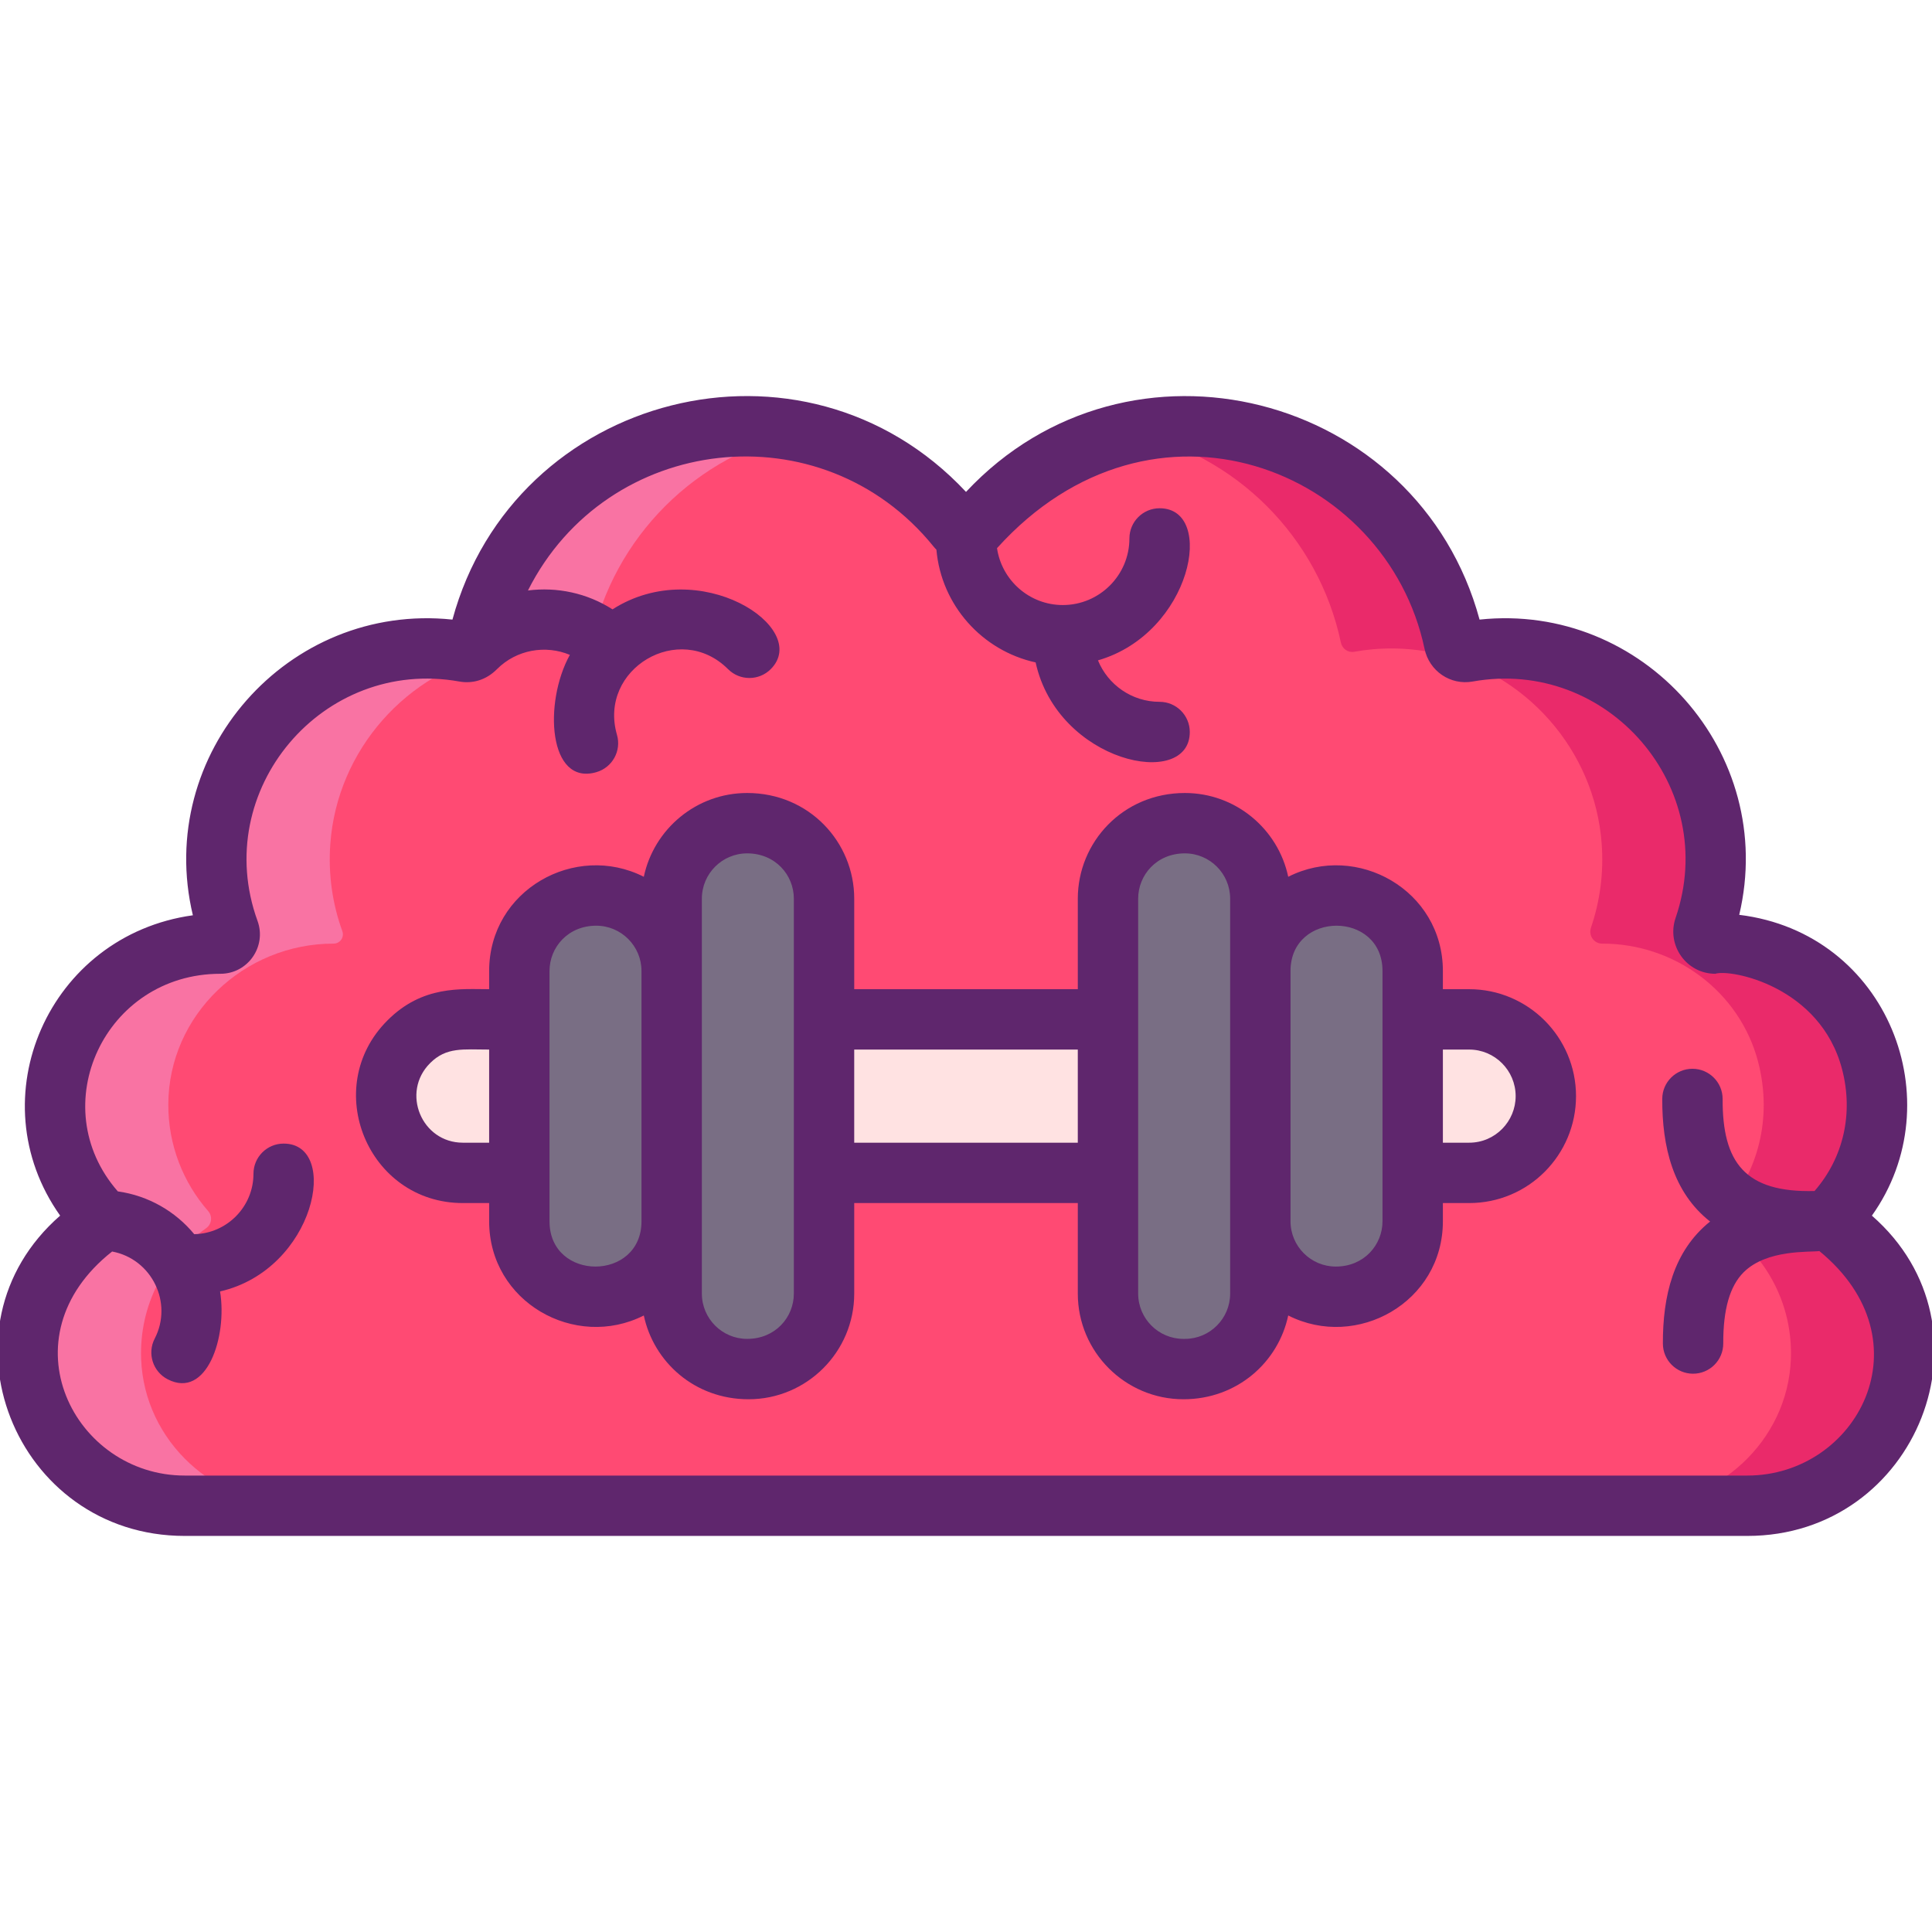 <?xml version="1.0" encoding="UTF-8"?> <svg xmlns="http://www.w3.org/2000/svg" id="Icon_Set" height="512" viewBox="0 0 256 256" width="512"> <path id="XMLID_42_" d="m252.299 180.081c.272-7.168-3.197-13.531-8.602-17.327-.756-.531-.886-1.582-.278-2.277 4.429-5.065 6.517-12.225 4.53-19.814-2.434-9.298-11.051-15.641-20.663-15.634-1.092.001-1.834-1.076-1.48-2.109 1.184-3.454 1.714-7.212 1.428-11.13-.904-12.376-10.102-22.814-22.26-25.295-3.656-.746-7.202-.729-10.545-.129-.823.148-1.588-.412-1.76-1.231-3.447-16.373-17.967-28.667-35.366-28.667-11.358 0-21.486 5.243-28.112 13.435-.613.758-1.764.758-2.378 0-6.626-8.192-16.754-13.435-28.112-13.435-17.399 0-31.919 12.294-35.366 28.667-.172.818-.937 1.379-1.76 1.231-3.343-.601-6.889-.617-10.545.129-12.158 2.481-21.357 12.919-22.26 25.295-.299 4.094.293 8.014 1.592 11.595.291.801-.298 1.645-1.151 1.644-11.866-.008-21.858 9.432-21.909 21.298-.023 5.422 1.979 10.37 5.284 14.15.608.695.478 1.747-.278 2.277-5.405 3.796-8.874 10.159-8.602 17.327.416 10.953 9.808 19.437 20.769 19.437h207.055c10.961 0 20.352-8.484 20.769-19.437z" fill="#ff4a73"></path> <path d="m194.668 155.41h-133.334c-5.615 0-10.167-4.552-10.167-10.167 0-5.615 4.552-10.167 10.167-10.167h133.333c5.615 0 10.167 4.552 10.167 10.167 0 5.615-4.552 10.167-10.166 10.167z" fill="#ffe2e2"></path> <path id="XMLID_13_" d="m63.331 85.134c-.17.82-.93 1.38-1.76 1.23-3.34-.6-6.89-.61-10.54.13-16.365 3.337-26.562 20.665-20.67 36.89.29.8-.3 1.65-1.15 1.65-.01 0-.01 0-.02 0-11.86 0-21.84 9.44-21.89 21.29-.02 5.42 1.98 10.37 5.28 14.15.61.7.48 1.75-.28 2.28-5.4 3.8-8.87 10.16-8.6 17.33.42 10.95 9.81 19.43 20.77 19.43h15c-10.96 0-20.35-8.48-20.77-19.43-.27-7.17 3.2-13.53 8.6-17.33.76-.53.89-1.58.28-2.28-3.3-3.78-5.3-8.73-5.28-14.15.05-11.85 10.03-21.29 21.89-21.29h.02c.85 0 1.44-.85 1.15-1.65-1.3-3.58-1.89-7.5-1.59-11.59.9-12.38 10.1-22.82 22.26-25.3 3.65-.74 7.2-.73 10.54-.13.83.15 1.59-.41 1.76-1.23 2.94-13.95 13.92-24.94 27.88-27.87-19.511-4.193-38.775 8.393-42.88 27.87z" fill="#f973a3"></path> <path id="XMLID_29_" d="m243.701 162.753c-.76-.53-.89-1.58-.28-2.28 4.43-5.06 6.51-12.22 4.53-19.81-2.44-9.3-11.05-15.64-20.66-15.63-.91 0-1.57-.74-1.57-1.57 0-.18.03-.36.09-.54 1.18-3.46 1.71-7.22 1.42-11.13-.9-12.38-10.1-22.82-22.26-25.3-3.65-.74-7.2-.73-10.54-.13-.83.15-1.59-.41-1.76-1.23-3.45-16.37-17.97-28.66-35.37-28.66-2.58 0-5.09.27-7.51.79 13.96 2.93 24.94 13.92 27.88 27.87.17.82.93 1.38 1.76 1.23 3.34-.6 6.89-.61 10.54.13 12.16 2.48 21.36 12.92 22.26 25.3.29 3.91-.24 7.67-1.42 11.13-.06.18-.09.36-.09.54 0 .83.66 1.57 1.57 1.57 9.61-.01 18.22 6.33 20.66 15.63 1.98 7.59-.1 14.75-4.53 19.81-.61.7-.48 1.75.28 2.28 5.4 3.8 8.87 10.16 8.6 17.33-.42 10.95-9.81 19.43-20.77 19.43h15c10.96 0 20.35-8.48 20.77-19.43.27-7.17-3.2-13.53-8.6-17.33z" fill="#ea2a6a"></path> <g fill="#796e84"> <path d="m99.188 181.41h-.188c-5.523 0-10-4.477-10-10v-52.333c0-5.523 4.477-10 10-10h.188c5.523 0 10 4.477 10 10v52.333c0 5.523-4.477 10-10 10z"></path> <path d="m79.001 171.827h-.188c-5.523 0-10-4.477-10-10v-33.167c0-5.523 4.477-10 10-10h.188c5.523 0 10 4.477 10 10v33.167c0 5.523-4.477 10-10 10z"></path> <path d="m156.813 109.077h.188c5.523 0 10 4.477 10 10v52.333c0 5.523-4.477 10-10 10h-.188c-5.523 0-10-4.477-10-10v-52.333c0-5.523 4.478-10 10-10z"></path> <path d="m177.001 118.66h.188c5.523 0 10 4.477 10 10v33.167c0 5.523-4.477 10-10 10h-.188c-5.523 0-10-4.477-10-10v-33.167c0-5.523 4.477-10 10-10z"></path> </g> <path d="m248.035 161.079c10.748-15.074 2.179-37.446-17.578-39.859 5.09-21.479-12.732-41.416-34.407-39.121-8.153-30.053-46.506-39.96-68.049-16.92-21.549-23.05-59.901-13.123-68.049 16.92-21.843-2.299-39.497 17.813-34.395 39.18-19.108 2.653-28.609 24.253-17.587 39.798-16.997 14.83-6.041 42.441 16.502 42.441h207.058c22.502.001 33.514-27.594 16.505-42.439zm-16.505 34.44h-207.058c-14.646 0-24.065-18.291-9.616-29.688 5.276.991 8.088 6.811 5.643 11.539-1.015 1.962-.248 4.375 1.715 5.391 5.18 2.68 7.928-5.607 6.946-11.638 12.631-2.906 15.977-19.592 8.425-19.592-2.209 0-4 1.791-4 4 0 4.363-3.507 7.916-7.849 8.003-2.49-3.021-6.069-5.1-10.125-5.67-9.893-11.306-1.717-28.834 13.583-28.834.005-.001.012-.001.018 0 3.629 0 6.144-3.61 4.91-7.008-6.275-17.285 8.614-34.971 26.748-31.717 1.735.311 3.544-.187 4.982-1.641 2.606-2.605 6.448-3.233 9.655-1.892-3.511 6.36-2.836 17.381 3.51 15.544 2.122-.612 3.347-2.829 2.733-4.952-2.525-8.75 8.28-15.139 14.719-8.699 1.563 1.561 4.095 1.562 5.657-.001 5.448-5.452-9.488-15.274-20.966-7.922-3.377-2.163-7.357-2.991-11.205-2.502 10.454-20.781 38.96-24.101 53.747-5.821.118.146.245.283.375.415.65 7.372 6.068 13.387 13.147 14.938 2.919 13.319 20.427 16.926 20.427 9.222 0-2.209-1.791-4-4-4-3.688 0-6.85-2.275-8.168-5.494 12.413-3.586 15.7-20.155 8.168-20.155-2.209 0-4 1.791-4 4 0 4.866-3.959 8.825-8.825 8.825-4.426 0-8.092-3.28-8.719-7.536 20.666-22.901 51.62-10.554 56.648 13.329.626 2.964 3.438 4.871 6.382 4.341 17.887-3.199 32.809 14.029 26.888 31.318-1.245 3.628 1.434 7.407 5.261 7.407 1.986-.662 13.906 1.61 16.795 12.646 1.529 5.842.199 11.722-3.648 16.14-9.208.232-12.208-3.769-12.178-12.183.008-2.209-1.777-4.006-3.986-4.014-2.208-.008-4.006 1.776-4.014 3.986-.022 6.278 1.387 12.356 6.339 16.254-4.888 3.916-6.277 9.914-6.256 16.179.008 2.204 1.797 3.986 4 3.986 2.214 0 4.008-1.799 4-4.014-.016-4.511.867-7.593 2.698-9.423 3.075-3.071 8.76-2.639 10.039-2.814 14.548 11.936 4.968 29.747-9.545 29.747z" fill="#5f266d"></path> <path d="m194.671 131.073h-3.482v-2.413c0-10.725-11.404-17.094-20.493-12.482-1.339-6.333-6.969-11.102-13.694-11.102-8.212 0-14.188 6.516-14.188 14v11.997h-29.625v-11.997c0-7.463-5.95-14-14.188-14-6.726 0-12.355 4.769-13.694 11.102-9.073-4.604-20.493 1.734-20.493 12.482v2.413c-3.688 0-8.819-.547-13.49 4.151-8.869 8.866-2.602 24.188 10.008 24.188h3.482v2.413c0 10.725 11.404 17.094 20.493 12.482 1.294 6.119 6.689 11.102 13.882 11.102 7.72 0 14-6.28 14-14v-11.997h29.625v11.997c0 7.72 6.28 14 14 14 7.102 0 12.569-4.895 13.882-11.102 9.073 4.604 20.493-1.734 20.493-12.482v-2.413h3.482c7.874 0 14.16-6.389 14.16-14.17 0-7.812-6.353-14.169-14.16-14.169zm-129.858 20.34h-3.482c-5.467 0-8.229-6.653-4.344-10.539 2.16-2.171 4.408-1.801 7.826-1.801zm20.188 10.413c0 7.987-12.188 8.013-12.188 0v-33.166c0-3.119 2.435-6 6.188-6 3.309 0 6 2.691 6 6zm20.187 9.584c0 3.118-2.435 6-6.188 6-3.309 0-6-2.691-6-6 0-7.761 0-27.588 0-42.75v-9.584c0-3.309 2.691-6 6-6 3.735 0 6.188 2.867 6.188 6zm37.625-19.997h-29.625v-12.34h29.625zm20.188 19.997c0 3.309-2.691 6-6 6h-.188c-3.309 0-6-2.691-6-6v-52.334c0-3.119 2.435-6 6.188-6 3.309 0 6 2.691 6 6zm20.187-9.584c0 3.118-2.435 6-6.188 6-3.309 0-6-2.691-6-6v-33.166c0-7.987 12.188-8.013 12.188 0zm11.483-10.413h-3.482v-12.34h3.482c3.396 0 6.16 2.768 6.16 6.17 0 3.332-2.688 6.17-6.16 6.17z" fill="#5f266d"></path> </svg> 